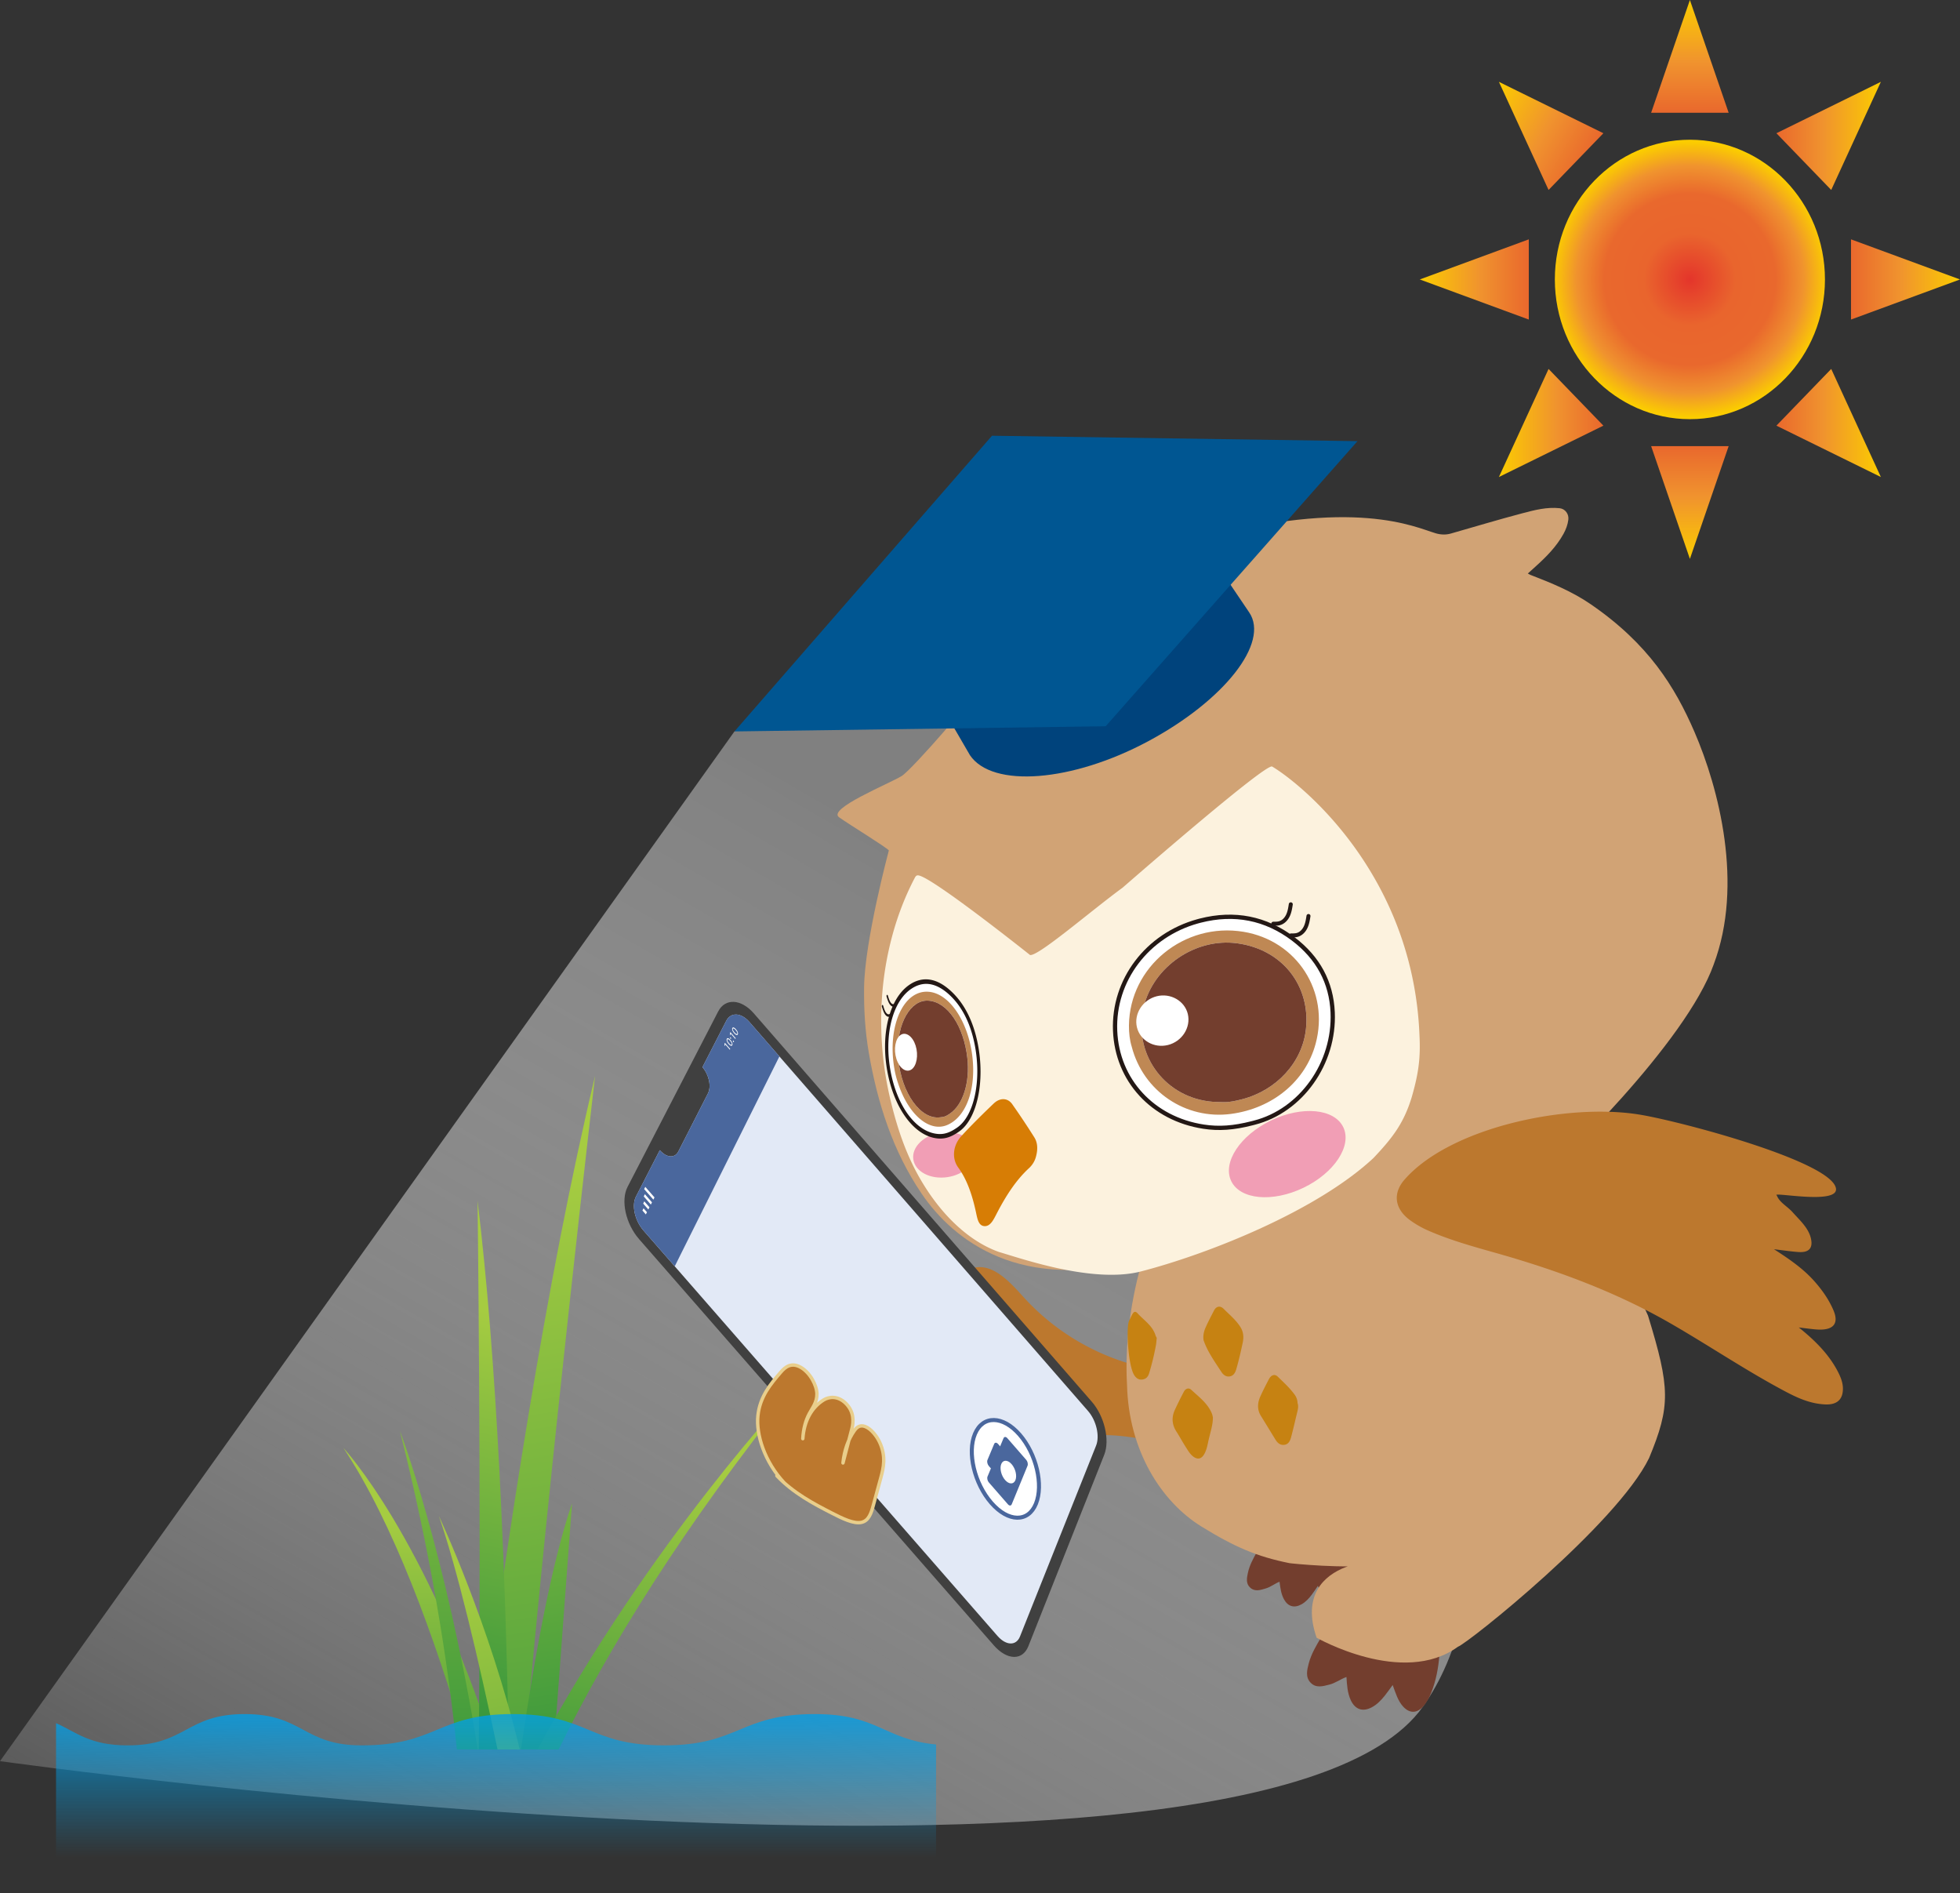<svg id="_レイヤー_2" xmlns="http://www.w3.org/2000/svg" width="215.736" height="208.34" xmlns:xlink="http://www.w3.org/1999/xlink"><rect width="100%" height="100%" fill="#333333" stroke="none"/><defs><linearGradient id="linear-gradient" x1="57.479" y1="226.989" x2="142.47" y2="79.782" gradientUnits="userSpaceOnUse"><stop offset="0" stop-color="#fff" stop-opacity=".2"/><stop offset=".813" stop-color="gray"/></linearGradient><linearGradient id="linear-gradient-2" x1="-1807.939" y1="-3766.966" x2="-1783.459" y2="-3656.808" gradientTransform="matrix(.982 .137 -.189 .693 1109.918 3025.17)" gradientUnits="userSpaceOnUse"><stop offset="0" stop-color="#a6cc41"/><stop offset=".075" stop-color="#92c240"/><stop offset=".427" stop-color="#39973c"/><stop offset=".586" stop-color="#17873b"/><stop offset=".715" stop-color="#107536"/><stop offset="1" stop-color="#02532d"/></linearGradient><linearGradient id="linear-gradient-3" x1="-1813.729" y1="-3803.282" x2="-1774.302" y2="-3625.866" xlink:href="#linear-gradient-2"/><linearGradient id="linear-gradient-4" x1="-15.943" y1="-3032.7" x2="42.318" y2="-2770.528" gradientTransform="rotate(.47 -276886.918 7161.298) scale(1 .706)" xlink:href="#linear-gradient-2"/><linearGradient id="linear-gradient-5" x1="-17.693" y1="-3012.772" x2="18.246" y2="-2851.047" gradientTransform="rotate(.47 -276886.918 7161.298) scale(1 .706)" xlink:href="#linear-gradient-2"/><linearGradient id="linear-gradient-6" x1="-12120.597" y1="-2991.408" x2="-12092.546" y2="-2865.181" gradientTransform="rotate(-179.527 -4440.76 1117.333) scale(.738 -.706)" xlink:href="#linear-gradient-2"/><linearGradient id="linear-gradient-7" x1="-12096.504" y1="-3013.551" x2="-12064.513" y2="-2869.592" gradientTransform="rotate(-179.527 -4440.76 1117.333) scale(.738 -.706)" xlink:href="#linear-gradient-2"/><linearGradient id="linear-gradient-8" x1="1253.005" y1="-2856.172" x2="1287.704" y2="-2700.033" gradientTransform="matrix(.738 -.006 .006 .706 -857.571 2197.968)" xlink:href="#linear-gradient-2"/><linearGradient id="linear-gradient-9" x1="54.601" y1="208.34" x2="54.601" y2="188.625" gradientUnits="userSpaceOnUse"><stop offset=".201" stop-color="#009fe8" stop-opacity="0"/><stop offset="1" stop-color="#009fe8" stop-opacity=".8"/></linearGradient><linearGradient id="linear-gradient-10" x1="195.528" y1="46.547" x2="207.026" y2="46.547" gradientUnits="userSpaceOnUse"><stop offset="0" stop-color="#e9682d"/><stop offset=".449" stop-color="#f0932e"/><stop offset="1" stop-color="#fbcc00"/></linearGradient><linearGradient id="linear-gradient-11" x1="186.006" y1="49.094" x2="186.006" y2="61.503" xlink:href="#linear-gradient-10"/><linearGradient id="linear-gradient-12" x1="176.484" x2="164.983" xlink:href="#linear-gradient-10"/><linearGradient id="linear-gradient-13" x1="168.273" y1="30.752" x2="156.275" y2="30.752" xlink:href="#linear-gradient-10"/><linearGradient id="linear-gradient-14" x1="174.379" y1="18.309" x2="163.303" y2="11.914" xlink:href="#linear-gradient-10"/><linearGradient id="linear-gradient-15" x1="186.006" y1="12.41" x2="186.006" y2="0" xlink:href="#linear-gradient-10"/><linearGradient id="linear-gradient-16" y1="14.955" y2="14.955" xlink:href="#linear-gradient-10"/><linearGradient id="linear-gradient-17" x1="203.739" y1="30.752" x2="215.736" y2="30.752" xlink:href="#linear-gradient-10"/><radialGradient id="radial-gradient" cx="186.006" cy="30.752" fx="186.006" fy="30.752" r="15.123" gradientUnits="userSpaceOnUse"><stop offset="0" stop-color="#e4352b"/><stop offset=".335" stop-color="#e9652d"/><stop offset=".622" stop-color="#e9682d"/><stop offset=".826" stop-color="#f0932e"/><stop offset="1" stop-color="#fbcc00"/></radialGradient><style>.cls-4{fill:#f19eb5}.cls-5{fill:#fff}.cls-9{fill:#733e2e}.cls-10{fill:#bc782e}.cls-12{fill:#bf8854}.cls-14{fill:#c68212}.cls-16{fill:#231815}.cls-18{fill:#4a679d}</style></defs><g id="_文字"><g><path d="M80.841 80.489L0 193.804s138.474 19.435 156.597-5.962c16.57-23.222-8.489-81.135-8.489-81.135s-9.313-66.25-67.267-26.218z" fill="url(#linear-gradient)"/><g><path d="M54.434 192.516c-7.603-23.563-16.63-33.171-16.63-33.171 5.441 8.196 10.033 20.672 13.67 33.171h2.961z" fill="url(#linear-gradient-2)"/><path d="M52.589 192.516c-3.514-21.827-8.563-35.038-8.563-35.038 3.348 13.391 5.251 25.112 6.262 35.038h2.302z" fill="url(#linear-gradient-3)"/><path d="M57.75 192.516C60.498 161.38 65.5 118.4 65.5 118.4c-5.387 22.497-9.764 51.38-12.743 74.116h4.993z" fill="url(#linear-gradient-4)"/><path d="M60.953 192.516c1.092-14.609 2.009-27.08 2.009-27.08-2.202 6.438-4.089 16.551-5.62 27.08h3.611z" fill="url(#linear-gradient-5)"/><path d="M61.49 192.516c5.494-11.185 13.672-24.438 25.844-39.641 0 0-15.625 16.528-28.168 39.641h2.324z" fill="url(#linear-gradient-6)"/><path d="M52.696 192.516h3.305c-.351-19.749-1.298-42.785-3.437-60.379 0 0 .406 31.544.132 60.379z" fill="url(#linear-gradient-7)"/><path d="M54.764 192.516c-2.159-10.239-4.449-19.876-6.456-25.686 0 0 5.584 11.834 8.899 25.686h-2.442z" fill="url(#linear-gradient-8)"/></g><path class="cls-10" d="M139.968 160.221c.245-3.32-2.495-6.204-5.541-7.549-3.046-1.344-6.446-1.601-9.657-2.483a25.579 25.579 0 01-12.148-7.492c-1.527-1.694-3.459-3.811-5.633-3.121-2.184.693-2.507 3.89-1.233 5.794 1.274 1.904 3.478 2.912 5.416 4.135 1.938 1.223 3.845 3.054 3.824 5.345-.005.593-.143 1.185-.075 1.774.159 1.373 4.141 1.432 5.519 1.334 4.423-.315 10.259 1.593 14.563 2.661 1.077.267 2.229.575 3.271.194 1.042-.381 1.756-1.801 1.025-2.637"/><path class="cls-9" d="M138.345 170.784c1.176.233 2.347.492 3.528.693 2.407.411 4.835.342 7.262.242-.03 1.103-.173 2.187-.54 3.235-.165.471-.375.919-.707 1.293-.527.593-1.165.613-1.752.084-.525-.473-.757-1.123-1.076-1.816-.252.365-.456.683-.683.982-.314.414-.663.795-1.125 1.052-.786.437-1.475.25-1.913-.534-.331-.592-.412-1.255-.503-1.958-.535.219-.972.581-1.506.74-.585.175-1.19.39-1.714-.076-.504-.449-.383-1.065-.261-1.638.177-.829.583-1.567.99-2.302z"/><path class="cls-5" d="M174.828 126.314l-.046.15.159-.049-.113-.101z"/><path class="cls-9" d="M145.417 180.182c1.409.381 2.811.795 4.229 1.136 2.89.696 5.839.78 8.789.825-.115 1.408-.367 2.783-.888 4.096-.234.59-.521 1.148-.951 1.602-.682.72-1.456.7-2.13-.016-.603-.641-.837-1.488-1.174-2.397-.332.448-.602.84-.899 1.207-.41.506-.861.969-1.44 1.265-.985.503-1.807.214-2.281-.818-.359-.78-.409-1.633-.469-2.538-.664.242-1.22.673-1.879.839-.722.182-1.472.414-2.073-.219-.579-.609-.388-1.389-.198-2.111.275-1.047.82-1.962 1.366-2.871z"/><path d="M188.627 106.131c-3.053 8.575-17.089 22.201-20.065 24.586 0 0 10.342 8.035 12.837 14.071 2.435 7.95 2.496 9.922.115 15.663-3.525 7.263-19.916 20.375-21.048 20.769-6.062 4.416-15.547-.997-15.547-.997-3.228-9.37 9.697-8.672 6.205-8.044-2.839.496-8.992-.123-9.199-.164-3.555-.718-5.985-1.749-9.674-4.023-4.465-2.752-8.024-8.412-8.199-15.588-.436-7.623 1.84-13.914 1.691-13.923-13.3 3.9-20.788-1.962-24.292-7.117-3.186-4.688-4.859-9.964-5.818-15.489-.413-2.378-.551-4.786-.524-7.201.058-5.153 2.726-15.089 2.726-15.089-.324-.389-4.244-2.774-5.478-3.647-1.326-.938 5.508-3.685 6.898-4.547 1.174-.729 8.605-9.306 8.535-9.797 1.118-1.709 9.834-12.307 23.91-16.18 17.339-4.763 24.105-1.379 26.341-.725.538.157 1.106.18 1.645.027 2.63-.748 5.248-1.541 7.892-2.237 1.33-.35 2.682-.704 4.09-.553.618.067 1.036.645.958 1.262-.07.558-.262 1.069-.532 1.559-.785 1.421-1.911 2.547-3.102 3.619-.264.237-.526.475-.826.746.169.089.238.134.324.167 2.29.88 4.561 1.815 6.585 3.203 6.392 4.385 9.299 9.131 11.428 14.047 2.689 6.207 5.438 16.821 2.122 25.602z" fill="#d1a375"/><path d="M123.564 97.685c2.082-1.814 15.8-13.725 16.462-13.331 3.06 1.818 15.503 11.724 16.214 29.551.125 2.431-.068 4.117-.855 6.84-.891 2.936-2.194 4.55-4.203 6.683-6.385 5.956-18.537 10.684-25.722 12.519-5.235 1.266-12.865-1.399-15.519-2.179-3.176-1.134-6.234-3.913-8.579-7.904-1.654-2.815-2.667-5.889-3.402-9.051a37 37 0 01-.93-6.733c-.153-3.431.142-6.718.873-9.878.631-2.729 1.558-5.263 2.786-7.599.127-.241.232-.317.489-.251 1.802.461 12.199 8.742 12.199 8.742.91.159 6.728-4.885 10.188-7.41z" fill="#fcf2de"/><path class="cls-4" d="M107.301 126.594c.198 1.354-1.158 2.673-3.028 2.946-1.87.273-3.546-.604-3.744-1.958-.198-1.354 1.158-2.673 3.028-2.946 1.87-.273 3.546.604 3.743 1.958zM147.854 124.041c.983 2.046-.981 5.032-4.388 6.669-3.407 1.637-6.965 1.305-7.949-.741-.983-2.046.981-5.032 4.387-6.669 3.407-1.637 6.965-1.305 7.949.741z"/><path class="cls-10" d="M195.575 131.557c.301.778 1.158 1.196 1.709 1.813.864.966 1.891 1.855 2.082 3.121.137.907-.315 1.36-1.393 1.289-.814-.054-1.625-.181-2.712-.307 1.754 1.117 3.234 2.164 4.411 3.481.901 1.01 1.645 2.076 2.143 3.256.63 1.494-.059 2.243-1.937 2.087-.557-.046-1.112-.126-1.884-.216 1.848 1.476 3.298 2.972 4.249 4.765.418.788.719 1.573.566 2.439-.154.873-.795 1.309-1.884 1.265-1.679-.068-3.102-.727-4.489-1.465-4.33-2.304-8.327-5.014-12.554-7.448-5.99-3.45-12.494-5.857-19.291-7.772-2.452-.691-4.916-1.379-7.242-2.383a10.838 10.838 0 01-2.163-1.219c-1.722-1.273-1.892-2.985-.564-4.483 5.029-5.712 17.836-8.433 25.849-7.123 4.551.744 21.143 5.163 21.612 8.124.295 1.865-7.292.292-6.505.777z"/><g><path class="cls-14" d="M133.501 155.96c.013.789-.26 1.597-.45 2.414-.127.544-.206 1.108-.483 1.614-.316.578-.758.68-1.272.265-.352-.284-.564-.682-.803-1.051-.349-.54-.649-1.111-.998-1.651-.501-.775-.561-1.575-.179-2.402.311-.674.645-1.34.99-1.998.179-.341.53-.476.807-.218.86.802 1.843 1.51 2.296 2.665.036.093.05.195.092.362zM132.476 147.486c-.082-.512.036-.985.234-1.427.278-.623.598-1.228.91-1.835.251-.488.684-.576 1.065-.194.622.623 1.308 1.187 1.802 1.933.368.555.438 1.127.301 1.778-.208.984-.43 1.963-.711 2.928-.113.388-.301.73-.73.799-.4.064-.702-.176-.906-.49-.73-1.122-1.522-2.212-1.965-3.493zM142.82 154.396c.134.37.031.741-.061 1.114-.22.898-.418 1.802-.663 2.694-.101.366-.281.737-.733.793-.432.053-.731-.187-.945-.531-.542-.87-1.067-1.751-1.612-2.62-.452-.721-.408-1.458-.075-2.192.29-.64.613-1.267.941-1.889.246-.466.642-.595.981-.263.646.631 1.321 1.242 1.853 1.979.188.261.305.568.314.916zM127.321 147.235c-.029.268-.04.55-.093.825a28.481 28.481 0 01-.739 3.048c-.113.364-.31.637-.74.699-.404.059-.66-.133-.868-.421-.721-.996-.955-5.402-.59-6.072.332-.611.477-1.279.936-.774.696.765 1.629 1.341 1.958 2.406.029.095.085.181.137.289z"/></g><path d="M114.023 127.3c.248-.891.164-1.603-.178-2.143a85.899 85.899 0 00-2.43-3.649c-.495-.7-1.338-.74-2.042-.069-1.201 1.146-2.394 2.32-3.545 3.569-.968 1.05-1.071 2.494-.358 3.469.985 1.346 1.557 3.072 1.959 4.947.152.71.276 1.48.944 1.506.658.025 1.003-.745 1.348-1.41.99-1.908 2.102-3.646 3.539-4.968.358-.329.638-.769.763-1.251z" fill="#d77d05"/><g><path d="M98.317 68.57l8.445 14.534c2.464 3.646 11.254 2.956 19.634-1.542s13.351-10.841 11.104-14.167l-8.66-12.817L98.317 68.57z" fill="#00437c"/><polygon points="109.189 47.95 80.841 80.489 121.701 79.921 149.418 48.546 109.189 47.95" fill="#005692"/></g><g><path d="M121.54 160.099l-8.344 21.047c-.644 1.624-2.356 1.578-3.824-.103l-39.033-44.688c-1.468-1.681-2.034-4.251-1.265-5.741l9.975-19.307c.77-1.49 2.528-1.394 3.927.213l37.196 42.729c1.399 1.607 2.011 4.227 1.368 5.85z" fill="#404040"/><path d="M79.941 112.332l-2.624 5.105c.725.831.996 2.124.607 2.887l-3.261 6.395c-.389.763-1.303.697-2.04-.149L70 131.675c-.498.97-.13 2.64.822 3.73l38.963 44.613c.952 1.09 2.065 1.12 2.485.067l8.379-21.01c.42-1.053.022-2.756-.889-3.802L82.493 112.47c-.911-1.046-2.053-1.108-2.552-.138z" fill="#e2e9f6"/><path class="cls-18" d="M79.941 112.331l-2.624 5.105c.725.831.996 2.124.607 2.887l-3.261 6.395c-.389.763-1.303.697-2.04-.149L70 131.674c-.498.97-.13 2.64.822 3.731l3.446 3.945 11.521-23.096-3.296-3.785c-.911-1.046-2.053-1.108-2.552-.138z"/><g><path class="cls-5" d="M79.821 114.929v.002l-.001.171-.069-.054v-.214l.038-.072.586.673-.042.081-.512-.588zM80.403 114.45c.199.228.269.433.198.571-.062.121-.211.081-.406-.14-.196-.225-.259-.44-.194-.566.067-.131.215-.079.401.135zm-.163.348c.152.175.264.225.303.148.044-.086-.03-.236-.179-.408-.144-.165-.259-.235-.303-.148-.038.073.02.224.179.407zM80.382 114.289c-.033-.038-.045-.089-.027-.122s.052-.028.085.009c.032.036.045.086.027.121-.017.034-.053.028-.085-.008zm.318.365c-.033-.038-.045-.089-.027-.122s.052-.028.085.009c.032.036.045.086.027.121-.017.034-.053.029-.085-.008zM80.426 113.745v.002l-.001.171-.069-.053v-.214l.038-.072.585.671-.042.081-.511-.587zM81.008 113.266c.198.228.268.432.198.57-.062.121-.211.081-.405-.139-.196-.225-.258-.439-.193-.565.067-.131.215-.079.401.134zm-.163.348c.152.175.264.224.303.147.044-.086-.03-.236-.179-.407-.144-.165-.258-.234-.303-.147-.038.073.019.224.179.407z"/></g><g><polygon class="cls-5" points="70.836 132.965 70.711 133.21 71.087 133.64 71.211 133.396 70.836 132.965"/><polygon class="cls-5" points="70.92 132.204 70.795 132.448 71.363 133.098 71.488 132.854 70.92 132.204"/><polygon class="cls-5" points="70.982 131.416 70.857 131.66 71.639 132.556 71.764 132.312 70.982 131.416"/><polygon class="cls-5" points="71.027 130.609 70.902 130.853 71.916 132.014 72.04 131.77 71.027 130.609"/></g><path d="M112.228 157.877c1.84 2.111 2.644 5.514 1.797 7.601-.847 2.087-3.046 2.045-4.911-.093-1.865-2.138-2.67-5.541-1.797-7.601s3.071-2.018 4.911.093z" stroke="#4a679d" stroke-miterlimit="10" stroke-width=".443" fill="#fff"/><g><path class="cls-18" d="M112.958 160.652c.153.176.216.467.141.651l-1.737 4.231c-.076.184-.262.189-.417.012l-2.105-2.414c-.155-.177-.218-.469-.142-.652l1.758-4.209c.076-.183.263-.189.416-.013l2.087 2.394z"/><path class="cls-18" d="M110.335 159.448c.163.188.234.488.158.671l-.737 1.77c-.076.183-.271.179-.435-.009l-.474-.543c-.164-.188-.235-.489-.159-.672l.74-1.767c.077-.183.271-.179.435.009l.472.541z"/><path class="cls-5" d="M111.348 161.123c.429.492.616 1.281.417 1.763-.198.482-.708.472-1.138-.021-.43-.493-.617-1.282-.417-1.763s.709-.471 1.138.021z"/></g></g><path d="M86.336 163.2c-2.196-2.347-3.135-5.342-2.911-7.43s1.391-3.466 2.536-4.793c.47-.545 1.139-1.092 2.173-.512 1.042.585 1.778 2.013 1.784 2.936.006.924-.484 1.5-.839 2.162-.417.777-.658 1.71-.713 2.757.134-1.929.944-3.431 2.301-4.268.584-.36 1.571-.484 2.449.401.908.916.846 2.024.647 2.788l-.977 3.748c.146-1.389.572-2.597 1.254-3.557.247-.347.599-.673 1.191-.45.659.248 1.296 1.074 1.615 1.782.687 1.524.408 2.744.112 3.832l-.839 3.082c-.221.812-.483 1.666-1.289 1.848-.851.191-2.087-.414-3.23-.999-2.068-1.059-4.263-2.214-6.087-4.125" stroke="#e9ce8b" stroke-linecap="round" stroke-linejoin="round" stroke-width=".375" fill="#bc782e"/><path d="M89.715 188.625c-8.32 0-8.32 3.445-16.64 3.445s-8.32-3.445-16.64-3.445-8.314 3.445-16.629 3.445c-6.438 0-6.438-3.445-12.877-3.445s-6.439 3.445-12.877 3.445c-4.153 0-5.631-1.432-7.883-2.45v16.27c2.252 1.018 3.73 2.45 7.883 2.45 6.438 0 6.438-3.444 12.877-3.444s6.438 3.444 12.877 3.444c8.314 0 8.314-3.444 16.629-3.444s8.32 3.444 16.64 3.444 8.32-3.444 16.64-3.444c6.919 0 7.605 2.804 13.317 3.346v-16.27c-5.712-.543-6.398-3.346-13.317-3.346z" fill="url(#linear-gradient-9)"/><g><ellipse cx="186.006" cy="30.752" rx="14.865" ry="15.376" fill="url(#radial-gradient)"/><polygon points="207.026 52.494 195.528 46.841 201.561 40.6 207.026 52.494" fill="url(#linear-gradient-10)" fill-rule="evenodd"/><polygon points="186.006 61.503 181.739 49.094 190.272 49.094 186.006 61.503" fill="url(#linear-gradient-11)" fill-rule="evenodd"/><polygon points="164.983 52.494 170.45 40.6 176.484 46.841 164.983 52.494" fill="url(#linear-gradient-12)" fill-rule="evenodd"/><polygon points="156.275 30.752 168.273 26.339 168.273 35.165 156.275 30.752" fill="url(#linear-gradient-13)" fill-rule="evenodd"/><polygon points="164.983 9.006 176.484 14.662 170.45 20.903 164.983 9.006" fill-rule="evenodd" fill="url(#linear-gradient-14)"/><polygon points="186.006 0 190.272 12.41 181.739 12.41 186.006 0" fill="url(#linear-gradient-15)" fill-rule="evenodd"/><polygon points="207.026 9.006 201.561 20.903 195.528 14.662 207.026 9.006" fill="url(#linear-gradient-16)" fill-rule="evenodd"/><polygon points="215.736 30.752 203.739 35.165 203.739 26.339 215.736 30.752" fill="url(#linear-gradient-17)" fill-rule="evenodd"/></g><g><g><g><path class="cls-5" d="M132.464 123.981c-5.451-.84-9.499-5.002-9.723-10.552-.234-5.785 3.701-10.559 9.106-12.049 3.758-1.036 7.347-.443 10.501 1.943 2.66 2.013 4.193 4.725 4.338 8.081.251 5.815-3.597 10.855-8.623 12.138-2.289.61-3.933.695-5.598.438z"/><path class="cls-16" d="M132.429 124.213c-5.709-.88-9.696-5.21-9.923-10.774-.229-5.663 3.587-10.714 9.278-12.284l.274-.073c3.828-.977 7.337-.285 10.432 2.057 2.795 2.114 4.286 4.893 4.431 8.257.246 5.711-3.536 11.031-8.797 12.374l-.241.063c-2.091.534-3.722.648-5.453.381zm-.52-22.607c-5.479 1.512-9.154 6.37-8.934 11.814.217 5.333 4.044 9.485 9.526 10.33 1.665.257 3.24.146 5.266-.371l.239-.062c5.052-1.29 8.683-6.406 8.446-11.9-.139-3.219-1.567-5.878-4.245-7.905-2.975-2.251-6.351-2.915-10.033-1.975l-.265.07z"/></g><path class="cls-12" d="M124.263 112.845c.066-6.458 6.091-11.385 12.607-10.306 5.884.974 9.494 6.579 7.939 12.325-1.116 4.122-4.727 7.111-9.322 7.718-4.974.657-9.656-2.485-10.922-7.414-.215-.688-.31-1.498-.302-2.323zm19.483.388c.502-4.713-2.542-8.745-7.569-9.428-4.577-.622-9.24 2.553-10.3 7.043-1.175 4.972 2.099 9.702 7.178 10.353.546.07 1.103.072 1.655.084.693.015 1.361-.157 2.027-.323 3.787-.988 6.62-4.069 7.01-7.729z"/><path class="cls-9" d="M134.709 121.285c-.552-.012-1.109-.014-1.655-.084-5.078-.651-8.352-5.381-7.178-10.353 1.061-4.49 5.724-7.665 10.3-7.043 5.027.683 8.07 4.715 7.569 9.428-.39 3.659-3.223 6.741-7.01 7.729-.667.166-1.334.338-2.027.323z"/><path class="cls-5" d="M128.545 115c1.558-.381 2.556-1.939 2.195-3.425-.349-1.436-1.892-2.318-3.404-1.947-1.558.383-2.555 1.941-2.193 3.428.352 1.445 1.878 2.317 3.402 1.944z"/></g><path class="cls-16" d="M140.867 101.812l.028-.007c.442-.121.828-.472 1.063-.963.2-.418.271-.884.335-1.294a.22.22 0 00-.183-.25.222.222 0 00-.25.183c-.062.399-.125.812-.297 1.173-.18.375-.465.642-.784.729-.152.045-.367.049-.571.05h-.059a.221.221 0 00-.219.22c0 .121.1.219.221.219h.059c.215-.001.436-.002.659-.059zM142.814 103.1l.028-.007c.442-.121.828-.472 1.063-.963.2-.418.271-.884.335-1.294a.22.22 0 00-.183-.25.222.222 0 00-.25.183c-.062.399-.125.812-.297 1.173-.18.375-.465.642-.784.729-.152.045-.367.049-.571.05h-.059a.221.221 0 00-.219.22c0 .121.1.219.221.219h.059c.215-.001.436-.002.659-.059z"/></g><g><g><path class="cls-5" d="M103.198 125.031c-2.342-.222-4.527-2.956-5.318-6.969-.825-4.184.189-7.93 2.219-9.396 1.411-1.02 2.959-.845 4.553.664 1.345 1.272 2.315 3.133 2.797 5.559.835 4.204-.109 8.137-2.009 9.426-.863.606-1.526.785-2.242.717z"/><g><path class="cls-16" d="M103.213 125.202c-2.453-.233-4.634-3.093-5.428-7.117-.807-4.095.122-8.035 2.26-9.579l.103-.073c1.447-.982 2.975-.729 4.539.751 1.413 1.336 2.375 3.247 2.858 5.68.82 4.129-.062 8.261-2.051 9.611l-.091.063c-.791.536-1.445.736-2.189.665zm-3.06-16.377c-2.058 1.488-2.953 5.276-2.178 9.213.76 3.857 2.854 6.599 5.209 6.822.716.068 1.348-.125 2.114-.644l.09-.062c1.91-1.296 2.756-5.269 1.967-9.241-.462-2.327-1.383-4.156-2.737-5.438-1.504-1.422-2.973-1.664-4.365-.72l-.1.07z"/><path class="cls-16" d="M103.498 125.295c-.094 0-.193-.005-.292-.014-2.488-.236-4.699-3.122-5.499-7.18-.814-4.125.128-8.096 2.291-9.659l.102-.073c1.479-1.002 3.056-.741 4.64.758 1.426 1.348 2.395 3.273 2.881 5.721.826 4.158-.07 8.325-2.082 9.692l-.091.062c-.706.479-1.307.692-1.949.692zm-1.587-17.369c-.58 0-1.159.193-1.719.573l-.101.071c-2.115 1.528-3.031 5.434-2.229 9.5.787 3.989 2.941 6.824 5.359 7.053.094.009.187.014.277.014.608 0 1.182-.205 1.86-.665l.091-.062c1.965-1.334 2.831-5.431 2.017-9.53-.48-2.415-1.433-4.312-2.834-5.638-.922-.873-1.838-1.316-2.721-1.316zm1.546 17.026a2.96 2.96 0 01-.28-.013c-2.39-.227-4.513-2.994-5.279-6.886-.781-3.967.127-7.788 2.208-9.293l.102-.07c1.419-.965 2.94-.714 4.464.727 1.368 1.293 2.296 3.136 2.762 5.48.795 4.002-.065 8.01-2 9.322l-.09.061c-.684.465-1.266.671-1.886.671zm-1.507-16.682c-.559 0-1.114.185-1.652.551l-.101.069c-2.031 1.469-2.913 5.225-2.144 9.133.753 3.823 2.819 6.539 5.14 6.759.09.009.176.013.265.013.586 0 1.14-.199 1.796-.644l.09-.061c1.886-1.279 2.718-5.218 1.935-9.161-.46-2.311-1.374-4.126-2.715-5.396-.887-.837-1.765-1.262-2.613-1.262z"/></g></g><path class="cls-12" d="M98.431 117.529c-.786-4.694 1.065-8.699 3.875-8.38 2.537.288 4.724 4.101 4.809 8.384.061 3.072-1.044 5.5-2.853 6.267-1.958.831-4.275-1.117-5.415-4.606a9.734 9.734 0 01-.416-1.665zm8.043-1.105c-.388-3.457-2.144-6.168-4.293-6.307-1.956-.126-3.469 2.512-3.339 5.847.144 3.694 2.083 6.895 4.249 7.006.233.012.461-.027.69-.057.286-.038.539-.211.791-.379 1.429-.987 2.204-3.426 1.903-6.11z"/><path class="cls-9" d="M103.78 122.914c-.228.031-.457.069-.69.057-2.166-.111-4.104-3.312-4.249-7.006-.13-3.336 1.383-5.973 3.339-5.847 2.149.138 3.905 2.849 4.293 6.307.301 2.685-.473 5.124-1.903 6.111-.253.168-.505.34-.791.379z"/><path class="cls-5" d="M100.311 117.7c.591-.388.805-1.589.469-2.643-.324-1.018-1.068-1.549-1.642-1.172-.591.389-.804 1.591-.468 2.645.326 1.024 1.062 1.549 1.64 1.169z"/><path class="cls-16" d="M98.345 110.78h-.011c-.166.005-.341-.138-.479-.391-.118-.216-.198-.482-.269-.718-.021-.069-.005-.15.033-.182.038-.031.087-.002.108.066.069.229.139.465.241.651.106.194.236.304.356.3a.525.525 0 00.202-.07l.02-.011c.044-.018.087.021.101.094.014.073-.009.149-.05.17l-.02.01c-.074.037-.15.075-.233.08zM97.829 111.894h-.011c-.166.005-.341-.138-.479-.391-.118-.216-.198-.482-.269-.718-.021-.069-.005-.15.033-.182.038-.031.087-.002.108.066.069.229.139.465.241.651.106.194.236.304.356.3a.525.525 0 00.202-.07l.02-.011c.044-.018.087.021.101.094.014.073-.009.149-.05.17l-.02.01c-.074.037-.15.075-.233.08z"/></g></g></g></svg>
